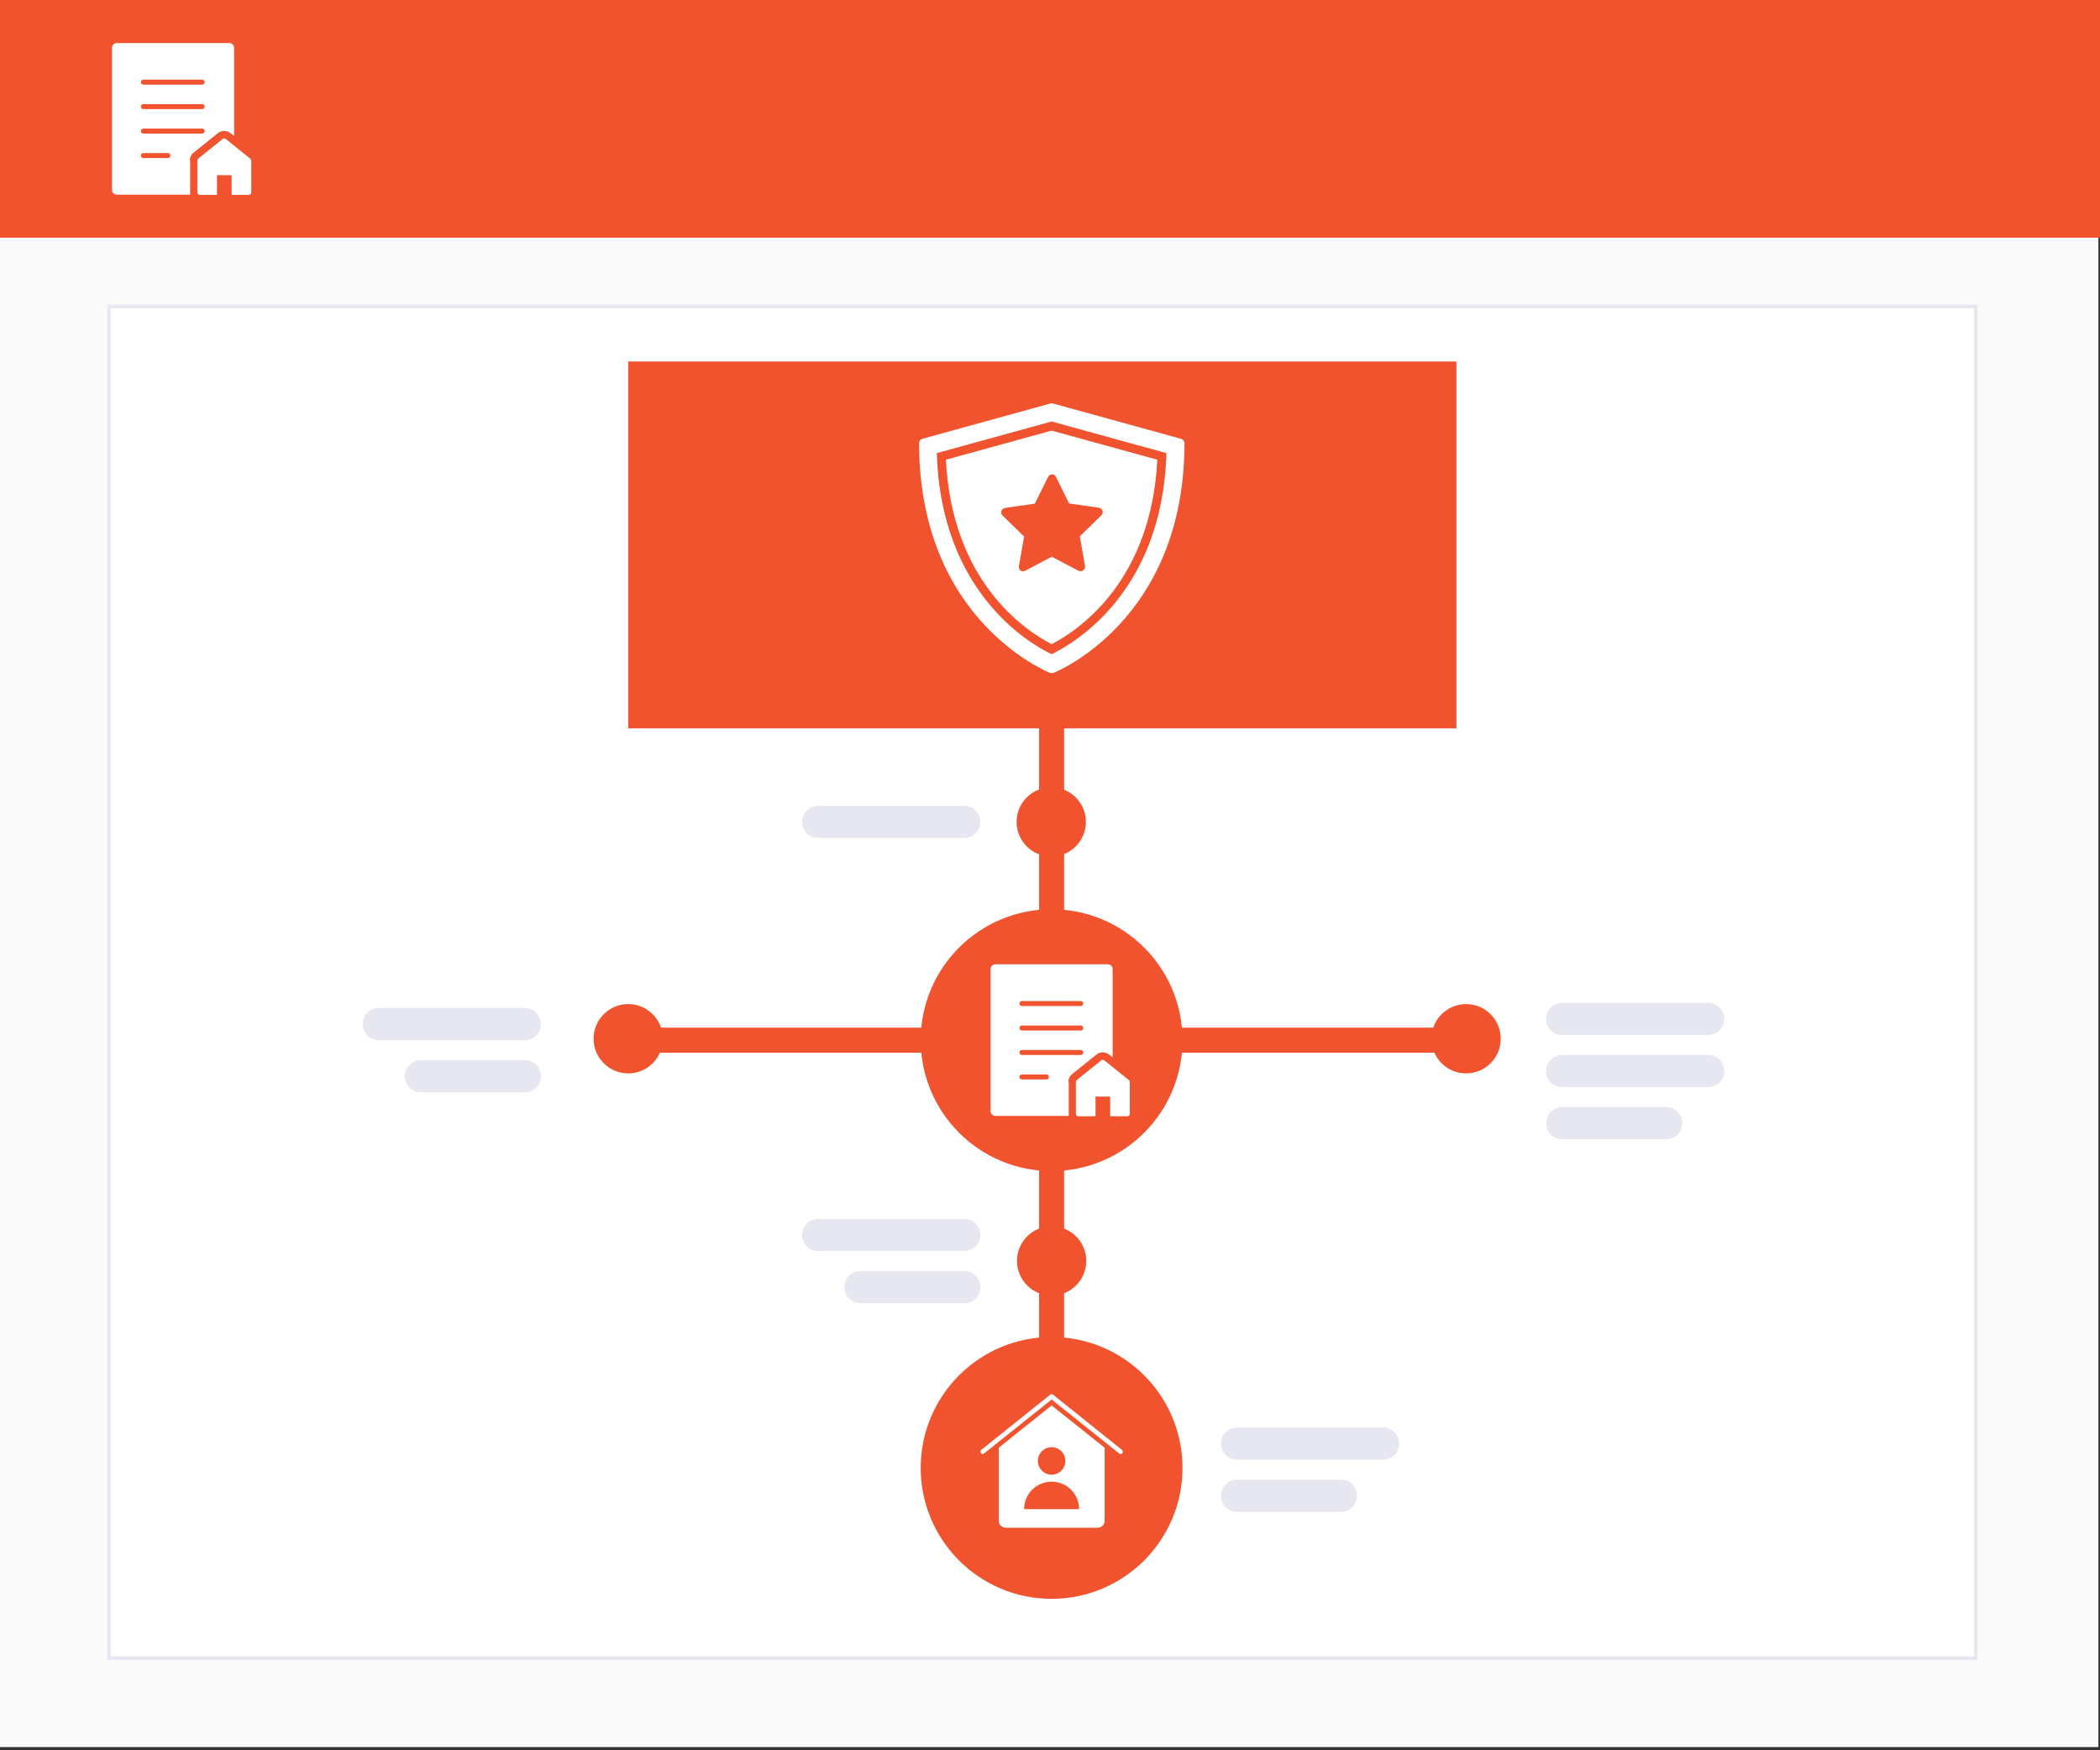 <?xml version="1.0" encoding="utf-8"?>
<!-- Generator: Adobe Illustrator 26.1.0, SVG Export Plug-In . SVG Version: 6.00 Build 0)  -->
<svg version="1.1" id="Layer_1" xmlns="http://www.w3.org/2000/svg" xmlns:xlink="http://www.w3.org/1999/xlink" x="0px" y="0px"
	 viewBox="0 0 1176 980" style="enable-background:new 0 0 1176 980;" xml:space="preserve">
<rect x="0" y="0" width="1176" height="980" fill="#333333" stroke="none"/>
<style type="text/css">
	.st0{fill:#FAFAFA;}
	.st1{fill:#F0532D;}
	.st2{fill:#FFFFFF;stroke:#E7E7F2;stroke-width:2;stroke-miterlimit:10;}
	.st3{fill:#E7E7F2;}
	.st4{fill:none;stroke:#F0532D;stroke-width:14;stroke-linecap:round;stroke-linejoin:round;stroke-miterlimit:10;}
	.st5{fill:#FFFFFF;}
</style>
<rect x="-0.9" y="84.4" class="st0" width="1176" height="893.8"/>
<rect x="0" y="-1.7" class="st1" width="1176" height="134.8"/>
<rect x="61" y="171.6" class="st2" width="1045.4" height="756.8"/>
<rect x="351.8" y="202.4" class="st1" width="463.8" height="205.4"/>
<path class="st3" d="M956.6,608.7h-81.8c-5,0-9-4-9-9l0,0c0-5,4-9,9-9h81.8c5,0,9,4,9,9l0,0C965.7,604.7,961.6,608.7,956.6,608.7z"
	/>
<path class="st3" d="M956.6,579.5h-81.8c-5,0-9-4-9-9l0,0c0-5,4-9,9-9h81.8c5,0,9,4,9,9l0,0C965.7,575.5,961.6,579.5,956.6,579.5z"
	/>
<path class="st3" d="M540,469.2h-81.8c-5,0-9-4-9-9v0c0-5,4-9,9-9H540c5,0,9,4,9,9v0C549,465.1,545,469.2,540,469.2z"/>
<path class="st3" d="M933.1,637.9h-58.2c-5,0-9-4-9-9l0,0c0-5,4-9,9-9h58.2c5,0,9,4,9,9l0,0C942.1,633.9,938.1,637.9,933.1,637.9z"
	/>
<path class="st3" d="M774.5,817.3h-81.8c-5,0-9-4-9-9l0,0c0-5,4-9,9-9h81.8c5,0,9,4,9,9l0,0C783.5,813.3,779.4,817.3,774.5,817.3z"
	/>
<path class="st3" d="M750.9,846.5h-58.2c-5,0-9-4-9-9v0c0-5,4-9,9-9h58.2c5,0,9,4,9,9v0C759.9,842.5,755.9,846.5,750.9,846.5z"/>
<path class="st3" d="M540,700.5h-81.8c-5,0-9-4-9-9l0,0c0-5,4-9,9-9H540c5,0,9,4,9,9l0,0C549,696.4,545,700.5,540,700.5z"/>
<path class="st3" d="M540,729.7h-58.2c-5,0-9-4-9-9l0,0c0-5,4-9,9-9H540c5,0,9,4,9,9l0,0C549,725.6,545,729.7,540,729.7z"/>
<path class="st3" d="M293.9,582.4h-81.8c-5,0-9-4-9-9l0,0c0-5,4-9,9-9h81.8c5,0,9,4,9,9l0,0C303,578.3,298.9,582.4,293.9,582.4z"/>
<path class="st3" d="M293.9,611.6h-58.2c-5,0-9-4-9-9l0,0c0-5,4-9,9-9h58.2c5,0,9,4,9,9l0,0C303,607.5,298.9,611.6,293.9,611.6z"/>
<line class="st4" x1="588.9" y1="381" x2="588.9" y2="845.2"/>
<line class="st4" x1="821" y1="582.4" x2="356.8" y2="582.4"/>
<g>
	<path class="st5" d="M106.3,89.8c0-1.7,0.8-3.2,2.1-4.3l13.7-11c2-1.6,4.8-1.6,6.9,0l2.1,1.6V26.8c0-1.5-1.2-2.7-2.7-2.7h-63
		c-1.5,0-2.7,1.2-2.7,2.7v79.5c0,1.5,1.2,2.7,2.7,2.7h41.1V89.8z M80.3,44.6h32.9c0.8,0,1.4,0.6,1.4,1.4c0,0.8-0.6,1.4-1.4,1.4H80.3
		c-0.8,0-1.4-0.6-1.4-1.4C78.9,45.2,79.5,44.6,80.3,44.6z M80.3,58.3h32.9c0.8,0,1.4,0.6,1.4,1.4c0,0.8-0.6,1.4-1.4,1.4H80.3
		c-0.8,0-1.4-0.6-1.4-1.4C78.9,58.9,79.5,58.3,80.3,58.3z M80.3,72h32.9c0.8,0,1.4,0.6,1.4,1.4c0,0.8-0.6,1.4-1.4,1.4H80.3
		c-0.8,0-1.4-0.6-1.4-1.4C78.9,72.6,79.5,72,80.3,72z M94,88.5H80.3c-0.8,0-1.4-0.6-1.4-1.4c0-0.8,0.6-1.4,1.4-1.4H94
		c0.8,0,1.4,0.6,1.4,1.4C95.4,87.9,94.8,88.5,94,88.5z"/>
	<path class="st5" d="M140.1,88.8l-13.7-11c-0.5-0.4-1.2-0.4-1.7,0l-13.7,11c-0.3,0.3-0.5,0.7-0.5,1.1v17.8c0,0.8,0.6,1.4,1.4,1.4
		h9.6v-11h8.2v11h9.6c0.8,0,1.4-0.6,1.4-1.4V89.8C140.6,89.4,140.4,89,140.1,88.8z"/>
</g>
<g>
	<path class="st5" d="M529.7,257.4c3.4,67.8,43.6,95.2,59.2,103.3c15.6-8.1,55.8-35.5,59.2-103.3l-59.2-16.3L529.7,257.4z
		 M591.2,266.8l7.5,15.1l16.7,2.4c1.4,0.2,2.3,1.5,2.1,2.8c-0.1,0.5-0.3,1-0.7,1.4l-12.1,11.8l2.9,16.6c0.2,1.3-0.7,2.6-2,2.9
		c-0.5,0.1-1.1,0-1.6-0.2l-15-7.9l-14.9,7.9c-1.2,0.6-2.7,0.2-3.3-1c-0.3-0.5-0.3-1-0.2-1.6l2.9-16.6l-12.1-11.8c-1-1-1-2.5,0-3.5
		c0.4-0.4,0.9-0.6,1.4-0.7l16.7-2.4l7.5-15.1c0.7-1.2,2.3-1.7,3.5-0.9C590.6,266.1,590.9,266.4,591.2,266.8z"/>
	<path class="st5" d="M661.4,245.7l-71.8-19.8c-0.4-0.1-0.9-0.1-1.3,0l-71.8,19.8c-1.1,0.3-1.8,1.3-1.8,2.4
		c0,99.7,72.7,128.4,73.4,128.7c0.6,0.2,1.2,0.2,1.8,0c0.7-0.3,73.4-29,73.4-128.7C663.2,246.9,662.5,246,661.4,245.7z M588.9,366.3
		c-12.4-5.9-62-34.6-64.3-112.6l64.3-17.7l64.3,17.7C651,331.7,601.3,360.3,588.9,366.3z"/>
</g>
<circle class="st5" cx="588.9" cy="845.2" r="57.2"/>
<circle class="st1" cx="588.9" cy="821.9" r="73.3"/>
<circle class="st1" cx="588.9" cy="582.4" r="73.3"/>
<circle class="st1" cx="588.7" cy="460.2" r="19.4"/>
<circle class="st1" cx="821" cy="581.6" r="19.4"/>
<circle class="st1" cx="351.8" cy="581.6" r="19.4"/>
<circle class="st1" cx="588.9" cy="706" r="19.4"/>
<g>
	<path class="st5" d="M627.5,814.1c-0.3,0-0.6-0.1-0.8-0.3l-37.8-30.2l-37.8,30.2c-0.6,0.4-1.4,0.4-1.8-0.2
		c-0.4-0.6-0.4-1.4,0.2-1.8l0,0l0,0l38.6-30.9c0.5-0.4,1.1-0.4,1.6,0l38.6,30.9c0.6,0.4,0.6,1.3,0.2,1.8
		C628.3,814,627.9,814.1,627.5,814.1z"/>
	<path class="st5" d="M588.9,786.9l-29.6,23.7v40.9c0,2.1,1.7,3.9,3.9,3.9l0,0h51.5c2.1,0,3.9-1.7,3.9-3.9l0,0v-40.9L588.9,786.9z
		 M588.9,810.3c4.3,0,7.7,3.5,7.7,7.7c0,4.3-3.5,7.7-7.7,7.7c-4.3,0-7.7-3.5-7.7-7.7C581.2,813.7,584.7,810.3,588.9,810.3z
		 M573.5,845c0-8.5,6.9-15.4,15.4-15.4c8.5,0,15.4,6.9,15.4,15.4H573.5z"/>
</g>
<g>
	<path class="st5" d="M598.3,605.7c0-1.7,0.8-3.2,2.1-4.3l13.7-11c2-1.6,4.8-1.6,6.9,0l2.1,1.6v-49.4c0-1.5-1.2-2.7-2.7-2.7h-63
		c-1.5,0-2.7,1.2-2.7,2.7v79.5c0,1.5,1.2,2.7,2.7,2.7h41.1V605.7z M572.3,560.5h32.9c0.8,0,1.4,0.6,1.4,1.4c0,0.8-0.6,1.4-1.4,1.4
		h-32.9c-0.8,0-1.4-0.6-1.4-1.4C570.9,561.1,571.5,560.5,572.3,560.5z M572.3,574.2h32.9c0.8,0,1.4,0.6,1.4,1.4
		c0,0.8-0.6,1.4-1.4,1.4h-32.9c-0.8,0-1.4-0.6-1.4-1.4C570.9,574.8,571.5,574.2,572.3,574.2z M572.3,587.9h32.9
		c0.8,0,1.4,0.6,1.4,1.4c0,0.8-0.6,1.4-1.4,1.4h-32.9c-0.8,0-1.4-0.6-1.4-1.4C570.9,588.5,571.5,587.9,572.3,587.9z M586,604.4
		h-13.7c-0.8,0-1.4-0.6-1.4-1.4c0-0.8,0.6-1.4,1.4-1.4H586c0.8,0,1.4,0.6,1.4,1.4C587.4,603.7,586.8,604.4,586,604.4z"/>
	<path class="st5" d="M632.1,604.7l-13.7-11c-0.5-0.4-1.2-0.4-1.7,0l-13.7,11c-0.3,0.3-0.5,0.7-0.5,1.1v17.8c0,0.8,0.6,1.4,1.4,1.4
		h9.6v-11h8.2v11h9.6c0.8,0,1.4-0.6,1.4-1.4v-17.8C632.6,605.3,632.4,604.9,632.1,604.7z"/>
</g>
</svg>
